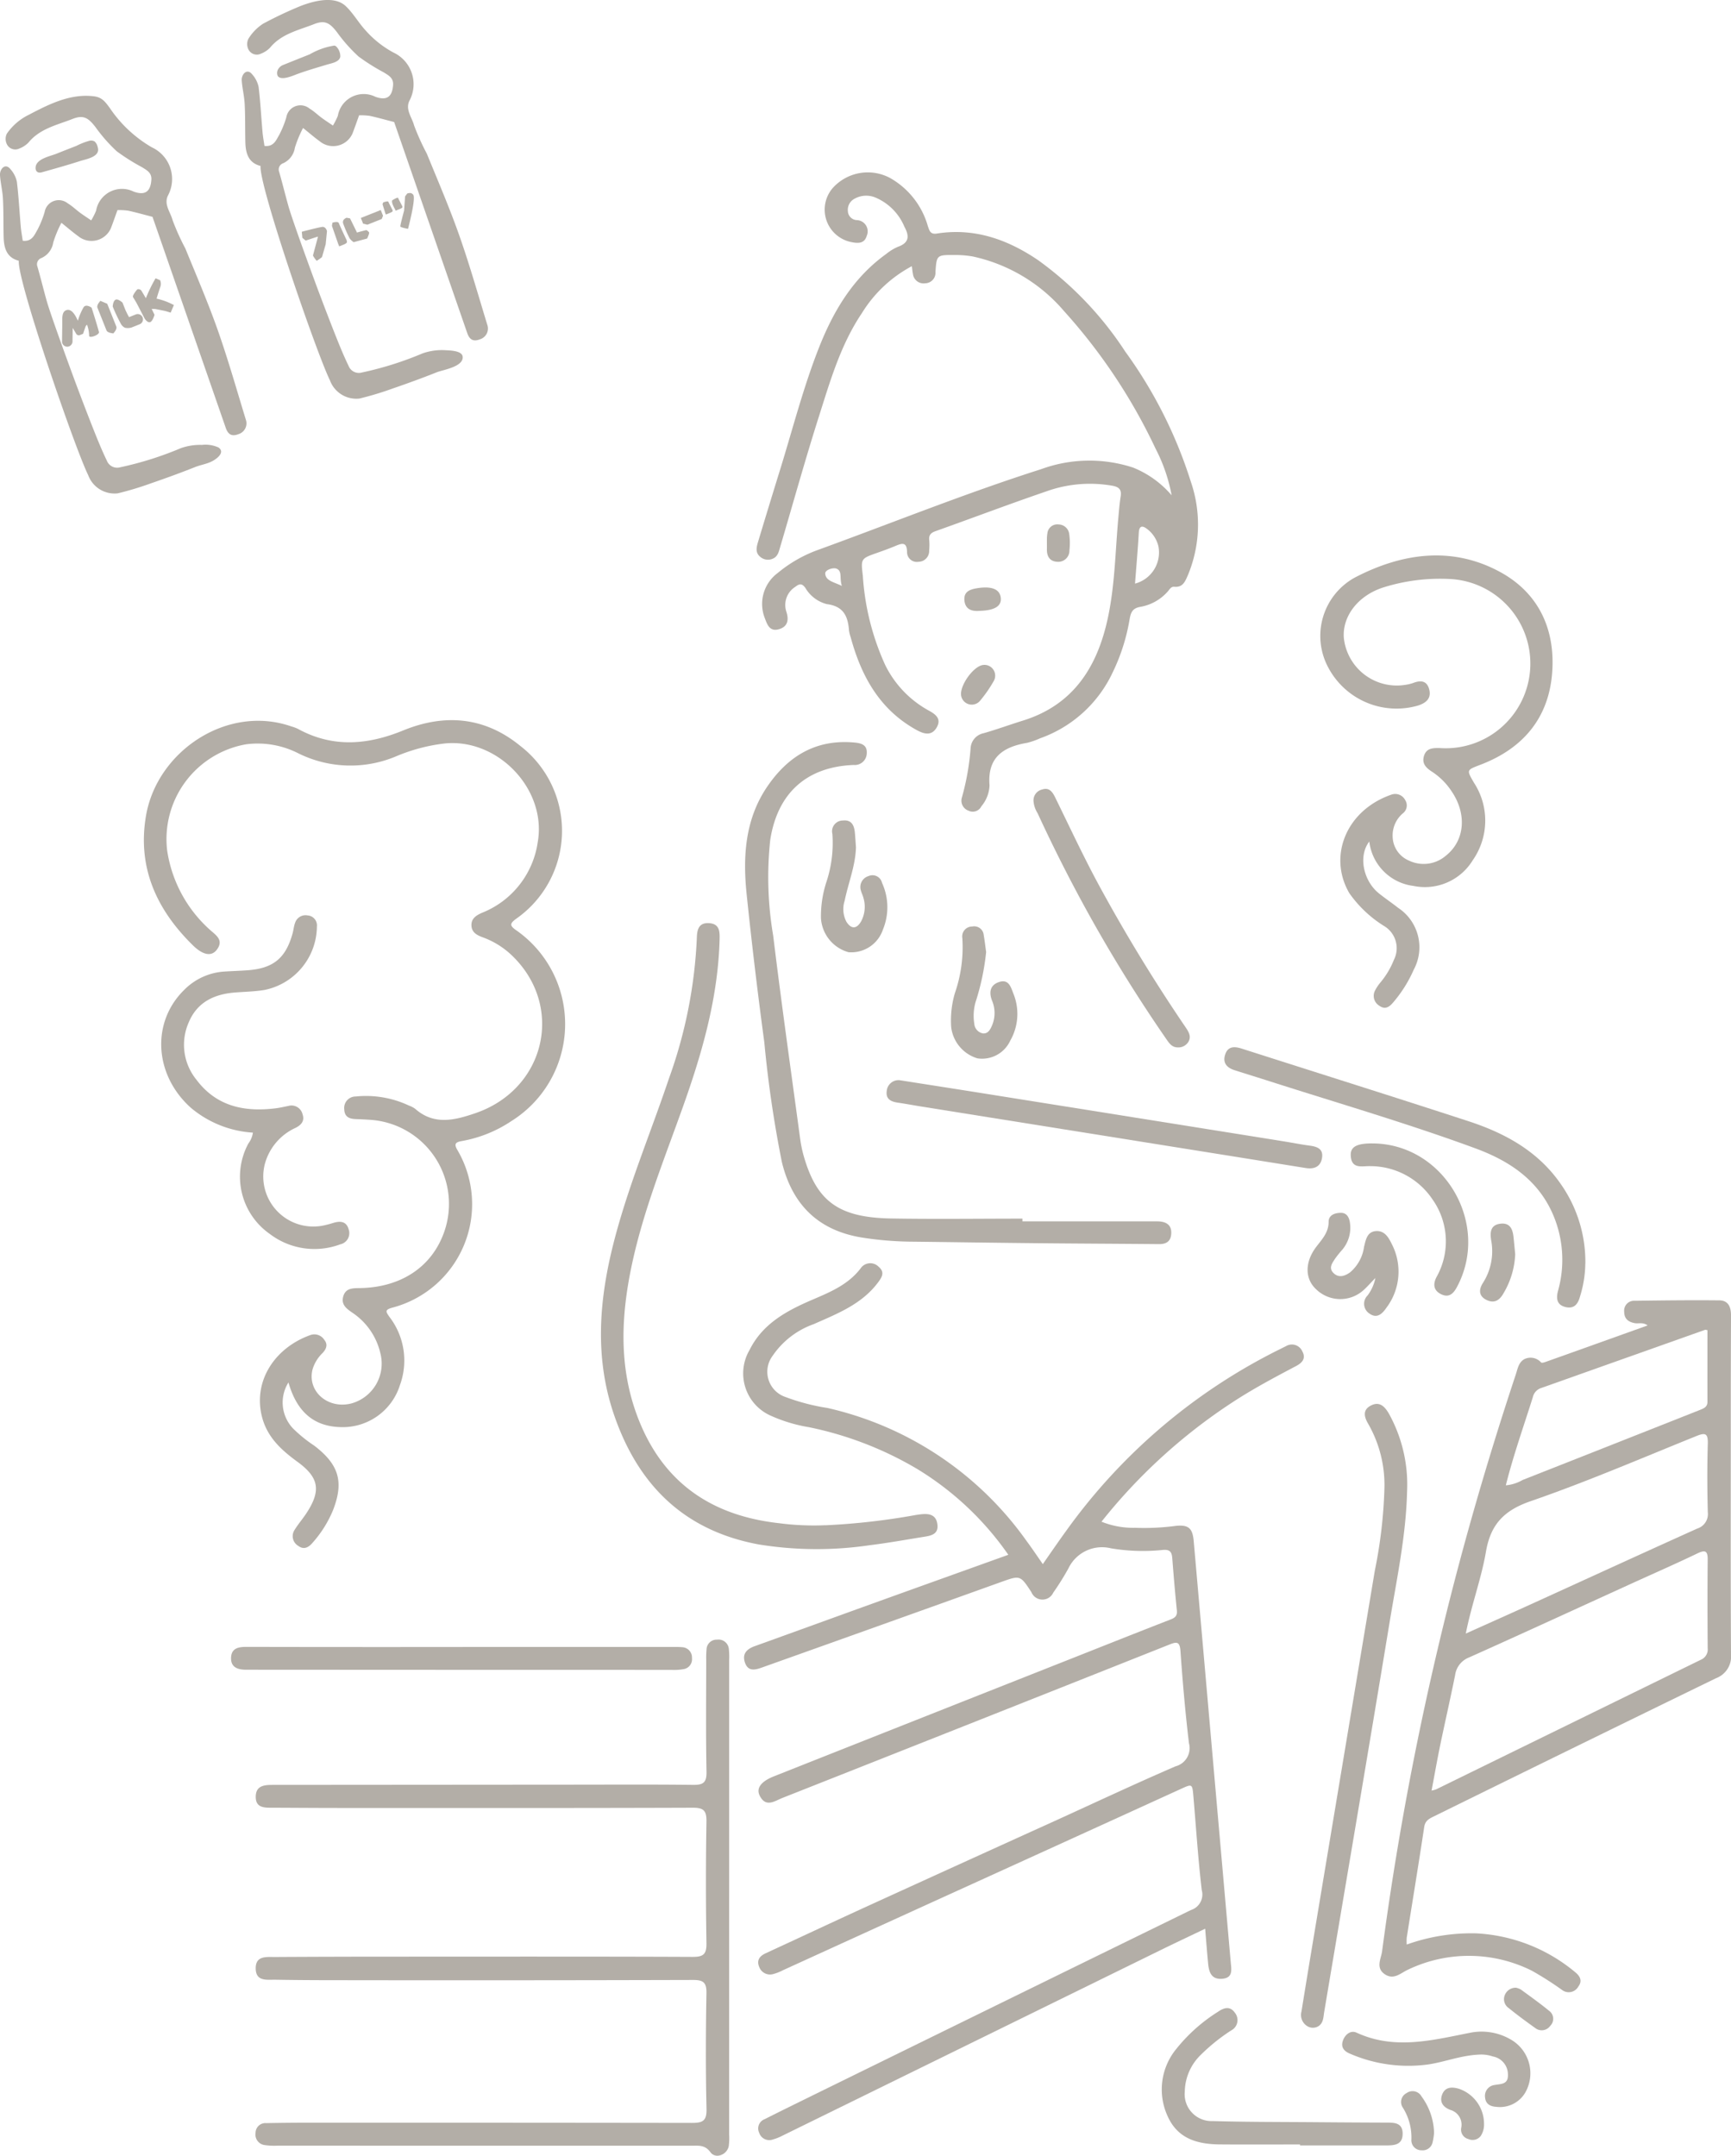<svg id="グループ_224" data-name="グループ 224" xmlns="http://www.w3.org/2000/svg" xmlns:xlink="http://www.w3.org/1999/xlink" width="176.667" height="219.959" viewBox="0 0 176.667 219.959">
  <defs>
    <clipPath id="clip-path">
      <rect id="長方形_396" data-name="長方形 396" width="176.667" height="219.959" fill="#b3aea7"/>
    </clipPath>
  </defs>
  <g id="グループ_223" data-name="グループ 223" clip-path="url(#clip-path)">
    <path id="パス_1296" data-name="パス 1296" d="M130.263,205.107a30.776,30.776,0,0,0-9.329-8.78,35.709,35.709,0,0,0-11.028-4.251,15.652,15.652,0,0,1-3.894-1.172,4.714,4.714,0,0,1-2.171-6.7c1.339-2.7,3.8-4.012,6.4-5.129,1.825-.784,3.647-1.53,4.924-3.185a1.192,1.192,0,0,1,1.852-.186c.662.555.342,1.068-.067,1.612-1.671,2.226-4.155,3.178-6.569,4.249a8.5,8.5,0,0,0-4.176,3.217A2.717,2.717,0,0,0,107.526,189a21.35,21.35,0,0,0,4.273,1.115,34.184,34.184,0,0,1,20.289,13.531c.554.745,1.07,1.517,1.687,2.4.8-1.148,1.575-2.279,2.377-3.385a59.007,59.007,0,0,1,21.807-18.538c.209-.1.415-.212.626-.311a1.162,1.162,0,0,1,1.68.537c.392.727-.036,1.168-.648,1.491-2.232,1.178-4.462,2.36-6.573,3.753a56.627,56.627,0,0,0-13.28,12.124,8.628,8.628,0,0,0,3.431.623,24.39,24.39,0,0,0,4.191-.2c1.277-.121,1.674.262,1.788,1.549q.957,10.866,1.909,21.732.936,10.63,1.872,21.261c.063.728.257,1.58-.867,1.674s-1.361-.689-1.444-1.57c-.107-1.12-.193-2.242-.3-3.536-1.58.756-3.072,1.457-4.552,2.183q-19.351,9.49-38.7,18.986a4.742,4.742,0,0,1-.866.333,1.083,1.083,0,0,1-1.406-.7,1.006,1.006,0,0,1,.555-1.365c1.628-.823,3.267-1.625,4.9-2.428q19.3-9.473,38.62-18.92a1.657,1.657,0,0,0,1.1-2.033c-.373-3.166-.576-6.352-.85-9.529-.115-1.343-.112-1.324-1.316-.775q-12.714,5.8-25.434,11.58-7.577,3.451-15.153,6.907a4.757,4.757,0,0,1-.973.383,1.173,1.173,0,0,1-1.434-.71c-.284-.664,0-1.1.635-1.4,3.315-1.527,6.619-3.08,9.939-4.6q9.745-4.45,19.5-8.871c4.134-1.88,8.245-3.813,12.413-5.614a1.917,1.917,0,0,0,1.368-2.357c-.375-3.127-.645-6.269-.868-9.41-.07-.986-.389-.949-1.136-.652q-19.733,7.844-39.484,15.644c-.776.306-1.687,1.017-2.312-.21-.4-.776.119-1.468,1.445-1.994q15.2-6.022,30.407-12.031c3.354-1.327,6.7-2.662,10.067-3.968.465-.181.7-.372.648-.917-.182-1.78-.332-3.563-.471-5.347-.052-.667-.275-.91-1.02-.829a19.673,19.673,0,0,1-5.234-.171,3.8,3.8,0,0,0-4.347,2.054,27.189,27.189,0,0,1-1.546,2.471,1.215,1.215,0,0,1-2.229-.051c-1.151-1.761-1.142-1.736-3.17-1.009q-12.164,4.365-24.338,8.7c-.717.257-1.417.415-1.729-.513-.3-.884.184-1.376.99-1.666,4.013-1.444,8.02-2.9,12.033-4.349,4.593-1.655,9.19-3.3,13.861-4.979" transform="translate(-27.344 -46.453)" fill="#b3aea7"/>
    <path id="パス_1297" data-name="パス 1297" d="M218.891,183.053c-.475-.354-.916-.157-1.318-.233-.659-.124-1.068-.456-1.067-1.161a1.007,1.007,0,0,1,1.075-1.12c2.879-.038,5.759-.074,8.639-.043.925.01,1.192.7,1.188,1.547q-.028,5.9-.024,11.794c0,7.589-.025,15.179.023,22.767a2.361,2.361,0,0,1-1.516,2.44q-14.406,7.013-28.779,14.09c-.495.243-.918.433-1.019,1.106-.567,3.766-1.187,7.524-1.783,11.286a5.226,5.226,0,0,0,0,.7,19.563,19.563,0,0,1,7.126-1.141,17.113,17.113,0,0,1,10.115,4c.477.4.687.877.278,1.419a1.119,1.119,0,0,1-1.623.386,32.812,32.812,0,0,0-3.135-2,14.389,14.389,0,0,0-12.612-.11c-.735.324-1.439,1.093-2.363.49-.989-.646-.406-1.587-.3-2.357q2.062-15.5,5.644-30.714c2.227-9.488,4.919-18.856,7.992-28.11.194-.584.289-1.269.883-1.594a1.432,1.432,0,0,1,1.709.337c.092.079.368-.023.544-.085,3.42-1.218,6.838-2.443,10.333-3.694m-22.054,47.463a3.31,3.31,0,0,0,.47-.129q13.5-6.609,27-13.215a1.14,1.14,0,0,0,.709-1.188c-.022-3-.029-5.992,0-8.988.01-.9-.195-1.09-1.053-.678-2.238,1.075-4.514,2.069-6.774,3.1-5.508,2.511-11.007,5.042-16.532,7.516a2.248,2.248,0,0,0-1.416,1.791c-.492,2.436-1.047,4.86-1.552,7.293-.3,1.469-.561,2.948-.853,4.5m3.495-16.023c2.418-1.088,4.649-2.082,6.871-3.094,5.582-2.54,11.155-5.1,16.748-7.62a1.547,1.547,0,0,0,1.078-1.667c-.062-2.334-.068-4.671,0-7.005.03-1.08-.287-1.122-1.179-.762-5.614,2.265-11.183,4.666-16.9,6.639-2.723.94-4.088,2.371-4.565,5.164-.468,2.74-1.469,5.381-2.055,8.345m4.086-15.126a4.13,4.13,0,0,0,1.713-.545q9.035-3.558,18.064-7.134c.4-.16.807-.295.8-.853-.007-2.442,0-4.885,0-7.3-.162-.026-.206-.048-.237-.036q-8.385,2.977-16.771,5.953a1.264,1.264,0,0,0-.81.911c-.929,2.964-1.977,5.89-2.761,9.01" transform="translate(-50.739 -47.815)" fill="#b3aea7"/>
    <path id="パス_1298" data-name="パス 1298" d="M147.409,56.9a17,17,0,0,0-1.642-4.777,57.263,57.263,0,0,0-9.335-14.027,16.954,16.954,0,0,0-9.336-5.585,10.654,10.654,0,0,0-1.855-.148c-1.805-.007-1.822,0-1.938,1.73a1.073,1.073,0,0,1-1.053,1.156A1.093,1.093,0,0,1,121,34.283c-.048-.224-.065-.454-.109-.779a13.319,13.319,0,0,0-5.083,4.768c-2.188,3.235-3.253,6.957-4.416,10.614-1.4,4.4-2.632,8.856-3.943,13.286-.131.44-.224.925-.7,1.153a1.2,1.2,0,0,1-1.317-.154c-.528-.412-.406-.975-.248-1.5q1.108-3.682,2.246-7.354c1.3-4.191,2.381-8.455,4-12.546,1.48-3.744,3.5-7.111,6.847-9.515a5.03,5.03,0,0,1,1.188-.728c1.164-.408,1.186-1.1.667-2.049a5.545,5.545,0,0,0-2.956-2.979,2.445,2.445,0,0,0-2.138.124,1.275,1.275,0,0,0-.676,1.261.958.958,0,0,0,.9.918,1.146,1.146,0,0,1,1.025,1.606c-.242.834-.945.772-1.636.623a3.375,3.375,0,0,1-1.832-5.506,4.814,4.814,0,0,1,5.861-1.016,8.215,8.215,0,0,1,3.85,4.923c.168.462.242.846.92.74,3.831-.6,7.21.6,10.331,2.718a35.093,35.093,0,0,1,8.883,9.316,46.09,46.09,0,0,1,6.694,13.265,13.435,13.435,0,0,1-.3,9.577c-.273.612-.5,1.249-1.378,1.165-.365-.035-.506.321-.715.534a4.838,4.838,0,0,1-2.706,1.509c-.849.128-1.02.569-1.145,1.286a19.919,19.919,0,0,1-1.73,5.42,12.956,12.956,0,0,1-7.407,6.715,7.67,7.67,0,0,1-1.318.461c-2.462.412-4.072,1.5-3.839,4.338a3.52,3.52,0,0,1-.836,2.141.975.975,0,0,1-1.305.445,1.081,1.081,0,0,1-.684-1.328,25.575,25.575,0,0,0,.893-5.043,1.656,1.656,0,0,1,1.347-1.539c1.342-.387,2.657-.867,3.991-1.282,4.962-1.541,7.438-5.2,8.567-10.017.822-3.5.847-7.1,1.171-10.656.067-.736.124-1.474.24-2.2.11-.691-.159-.962-.831-1.089a13.18,13.18,0,0,0-6.788.584c-3.778,1.292-7.512,2.709-11.274,4.047-.486.173-.7.4-.645.918a5.629,5.629,0,0,1-.007,1.05,1.1,1.1,0,0,1-1.074,1.156,1,1,0,0,1-1.183-1.006c-.023-1.036-.509-.892-1.167-.616-.608.256-1.23.481-1.852.7-1.71.6-1.7.6-1.494,2.354a25.889,25.889,0,0,0,2.285,9.105,10.658,10.658,0,0,0,4.444,4.644c.728.393,1.307.853.813,1.719s-1.244.708-2.016.287c-3.794-2.071-5.679-5.492-6.767-9.488a3.614,3.614,0,0,1-.169-.678c-.107-1.445-.545-2.483-2.262-2.7a3.56,3.56,0,0,1-2.191-1.652c-.37-.519-.65-.409-1.035-.107a2.182,2.182,0,0,0-.9,2.554c.261.819.138,1.506-.771,1.768-.957.276-1.2-.509-1.444-1.156a3.933,3.933,0,0,1,1.336-4.591,13.715,13.715,0,0,1,4.009-2.314c7.618-2.765,15.137-5.811,22.863-8.27a14.327,14.327,0,0,1,9.393-.162,10.142,10.142,0,0,1,3.936,2.836m-3.738,9a3.285,3.285,0,0,0,2.381-3.807,3.121,3.121,0,0,0-1.2-1.8c-.436-.323-.756-.3-.8.386-.1,1.736-.254,3.469-.387,5.22m-29.918.236c-.273-.791.079-1.511-.554-1.761-.343-.135-1.166.125-1.146.494.04.745.845.86,1.7,1.267" transform="translate(-27.828 -6.344)" fill="#b3aea7"/>
    <path id="パス_1299" data-name="パス 1299" d="M83.815,253.935q0,12.085,0,24.169a6.137,6.137,0,0,1-.04,1.164c-.175.9-1.349,1.348-1.868.631-.56-.773-1.216-.667-1.924-.667q-21.134,0-42.267-.005a6.739,6.739,0,0,1-1.28-.057,1.08,1.08,0,0,1-.955-1.25,1,1,0,0,1,1.082-.992c1.517-.032,3.035-.044,4.552-.044q19.441-.006,38.881.022c1.122,0,1.539-.193,1.509-1.443-.094-3.928-.079-7.862-.007-11.791.021-1.107-.329-1.356-1.374-1.353q-18.272.051-36.546.023c-2.024,0-4.047-.012-6.07-.047-.862-.015-1.989.207-2.012-1.133s1.092-1.181,1.967-1.186q6.188-.035,12.376-.035c10.081,0,20.161-.021,30.241.024,1.126.005,1.437-.282,1.418-1.414q-.106-6.187,0-12.376c.018-1.115-.262-1.435-1.4-1.43-12.027.043-24.052.028-36.079.026-2.257,0-4.514-.018-6.771-.027-.837,0-1.773.049-1.749-1.149.022-1.139.92-1.179,1.774-1.18l30.006-.023c4.281,0,8.563-.029,12.843.021,1.02.012,1.4-.2,1.382-1.325-.077-3.813-.031-7.628-.029-11.441a9.08,9.08,0,0,1,.032-1.05,1.029,1.029,0,0,1,1.082-1,1.058,1.058,0,0,1,1.2,1,7.227,7.227,0,0,1,.028,1.049q0,12.143,0,24.286" transform="translate(-9.398 -60.296)" fill="#b3aea7"/>
    <path id="パス_1300" data-name="パス 1300" d="M34.731,167.539a3.845,3.845,0,0,0,.461,4.688,14.247,14.247,0,0,0,2.171,1.76c2.521,1.929,3.05,3.686,1.911,6.6a11.715,11.715,0,0,1-2.108,3.339c-.394.459-.875.7-1.425.292a1.15,1.15,0,0,1-.381-1.637c.364-.595.83-1.126,1.213-1.711,1.505-2.3,1.285-3.624-.915-5.23-1.661-1.212-3.118-2.526-3.643-4.655-.887-3.6,1.311-6.974,4.942-8.278a1.2,1.2,0,0,1,1.433.485c.408.5.185.956-.184,1.35a3.844,3.844,0,0,0-1.017,1.672c-.559,2.241,1.583,4.092,3.993,3.459a4.217,4.217,0,0,0,2.93-5.115,6.813,6.813,0,0,0-2.843-4.127c-.606-.416-1.185-.828-.945-1.672.251-.877,1-.835,1.716-.848,4.206-.077,7.34-2.175,8.589-5.738a8.6,8.6,0,0,0-7.511-11.429c-.5-.036-1.009-.059-1.515-.078-.651-.024-1.146-.209-1.175-.986a1.169,1.169,0,0,1,1.172-1.319,10.286,10.286,0,0,1,5.451.936,2.4,2.4,0,0,1,.617.323c1.936,1.705,4.044,1.16,6.138.445C61,137.606,62.941,129.1,57.5,123.933a8.5,8.5,0,0,0-2.954-1.819c-.579-.213-1.1-.49-1.136-1.175-.043-.753.515-1.078,1.106-1.333a9.151,9.151,0,0,0,5.656-7.188c.957-5.41-4.1-10.676-9.575-10.068a18.069,18.069,0,0,0-4.826,1.28,11.978,11.978,0,0,1-10.048-.292,9.138,9.138,0,0,0-5.318-.912,9.818,9.818,0,0,0-8.052,10.837,13.534,13.534,0,0,0,4.319,8.048c.587.55,1.538,1.064.727,2.1-.537.682-1.4.523-2.407-.462-3.717-3.637-5.7-7.952-4.8-13.228,1.124-6.593,8.293-11.4,14.835-9.12a4.177,4.177,0,0,1,.656.242c3.558,1.953,7.12,1.659,10.76.168,4.247-1.738,8.321-1.386,11.944,1.573a10.944,10.944,0,0,1-.435,17.657c-.616.463-.656.67-.029,1.121a11.671,11.671,0,0,1-.416,19.492,13.243,13.243,0,0,1-5.035,2.045c-.649.112-.9.259-.486.943a10.916,10.916,0,0,1-6.694,16.076c-.767.22-.6.426-.264.918a7.29,7.29,0,0,1,1.087,6.957,6.121,6.121,0,0,1-6.129,4.3c-2.69-.091-4.4-1.569-5.254-4.551" transform="translate(-5.292 -26.481)" fill="#b3aea7"/>
    <path id="パス_1301" data-name="パス 1301" d="M188.332,106.29c-1.156,1.481-.611,4.023.986,5.3.637.509,1.317.966,1.957,1.473a4.813,4.813,0,0,1,1.591,6.306,13.356,13.356,0,0,1-2.1,3.343c-.374.446-.808.768-1.4.345a1.171,1.171,0,0,1-.465-1.53,4.4,4.4,0,0,1,.576-.867,8.421,8.421,0,0,0,1.362-2.29,2.635,2.635,0,0,0-1.023-3.47,12.185,12.185,0,0,1-3.525-3.338c-2.2-3.769-.318-8.464,4.3-10.055a1.146,1.146,0,0,1,1.4.554,1.009,1.009,0,0,1-.245,1.363,2.965,2.965,0,0,0-1.034,2.375,2.72,2.72,0,0,0,1.7,2.455,3.464,3.464,0,0,0,3.728-.512c1.952-1.544,2.174-4.273.567-6.606a6.9,6.9,0,0,0-1.972-1.963c-.6-.383-1.062-.83-.826-1.608.245-.809.906-.82,1.605-.809a8.641,8.641,0,1,0,1.109-17.246,19.37,19.37,0,0,0-6.8.838c-2.615.813-4.251,2.933-4.094,5.16a5.437,5.437,0,0,0,6.269,4.8,4.139,4.139,0,0,0,.793-.186c.766-.3,1.418-.259,1.653.648s-.3,1.365-1.094,1.635a7.884,7.884,0,0,1-9.218-3.883,6.8,6.8,0,0,1,2.671-9.136c4.754-2.492,9.889-3.294,14.846-.612,3.939,2.13,5.67,5.828,5.347,10.255-.339,4.632-2.945,7.737-7.244,9.4-1.509.584-1.52.513-.742,1.863a7.062,7.062,0,0,1-.126,7.917,5.722,5.722,0,0,1-6.057,2.612,5.174,5.174,0,0,1-4.5-4.541" transform="translate(-48.578 -20.429)" fill="#b3aea7"/>
    <path id="パス_1302" data-name="パス 1302" d="M131.747,151.908h13.542c.155,0,.311,0,.466.012.773.066,1.243.427,1.188,1.265-.051.781-.519,1.053-1.255,1.047-4.165-.038-8.329-.054-12.493-.095-4.2-.041-8.4-.106-12.607-.154a34.578,34.578,0,0,1-5.226-.424c-4.469-.73-7.108-3.38-8.159-7.711a118.908,118.908,0,0,1-1.791-12.22q-1.021-7.567-1.809-15.166c-.389-3.808-.148-7.575,2.09-10.882,2.132-3.15,5.024-4.907,8.976-4.521.707.07,1.254.277,1.2,1.093a1.22,1.22,0,0,1-1.328,1.19c-4.813.179-7.784,2.879-8.522,7.644a35.438,35.438,0,0,0,.3,9.766c.839,6.905,1.816,13.794,2.747,20.688a12.885,12.885,0,0,0,.375,1.821c1.325,4.611,3.564,6.261,8.888,6.354,4.475.078,8.951.016,13.426.016v.276" transform="translate(-27.407 -27.289)" fill="#b3aea7"/>
    <path id="パス_1303" data-name="パス 1303" d="M106.335,189.579a69.58,69.58,0,0,0,9.1-1.025c.229-.041.461-.072.692-.1.811-.083,1.517.039,1.649,1.02s-.583,1.156-1.306,1.272c-1.88.3-3.755.641-5.644.873a36.952,36.952,0,0,1-11.27-.082c-7.6-1.4-12.3-6.04-14.762-13.174-2.031-5.886-1.553-11.792-.039-17.693,1.461-5.692,3.747-11.1,5.617-16.658a48.292,48.292,0,0,0,2.853-14.349c.02-.861.188-1.6,1.279-1.519,1.025.075,1.066.827,1.046,1.616-.147,5.825-1.7,11.342-3.624,16.785-1.916,5.414-4.107,10.739-5.317,16.382-1.179,5.5-1.385,10.949.837,16.264,2.632,6.294,7.548,9.443,14.177,10.176a27.242,27.242,0,0,0,4.712.206" transform="translate(-22.106 -33.948)" fill="#b3aea7"/>
    <path id="パス_1304" data-name="パス 1304" d="M191.468,203.842c-.109,4.49-1.05,8.873-1.776,13.278-2.186,13.27-4.448,26.527-6.68,39.788-.089.531-.069,1.125-.584,1.458a1.087,1.087,0,0,1-1.219-.051,1.336,1.336,0,0,1-.516-1.453q.5-3.109,1.018-6.214,3.23-19.381,6.466-38.76a48.726,48.726,0,0,0,.978-8.329,12.546,12.546,0,0,0-1.619-6.591c-.406-.676-.673-1.441.216-1.913s1.425.058,1.869.826a14.939,14.939,0,0,1,1.847,7.96" transform="translate(-47.862 -51.629)" fill="#b3aea7"/>
    <path id="パス_1305" data-name="パス 1305" d="M31.744,149.224a10.856,10.856,0,0,1-6.344-2.543c-3.73-3.351-4.047-8.691-.692-12a6.322,6.322,0,0,1,4.146-1.894c.776-.049,1.554-.072,2.329-.128,2.654-.191,3.925-1.24,4.621-3.81.092-.337.117-.7.24-1.019a1.118,1.118,0,0,1,1.289-.767,1.019,1.019,0,0,1,.94,1.139,6.668,6.668,0,0,1-5.359,6.467c-.994.162-2.011.179-3.018.259-2.122.171-3.85.988-4.709,3.059a5.646,5.646,0,0,0,.789,5.836c2.049,2.737,4.92,3.32,8.119,2.915.423-.054.841-.152,1.26-.236a1.16,1.16,0,0,1,1.452.843c.24.687-.132,1.1-.714,1.392a5.68,5.68,0,0,0-3.139,3.71,5.11,5.11,0,0,0,6.286,6.183c.266-.057.526-.143.787-.217.685-.195,1.272-.106,1.483.671a1.165,1.165,0,0,1-.856,1.539,7.524,7.524,0,0,1-7.19-1.062,7.127,7.127,0,0,1-2.184-9.23,2.414,2.414,0,0,0,.462-1.106" transform="translate(-5.93 -33.657)" fill="#b3aea7"/>
    <path id="パス_1306" data-name="パス 1306" d="M206.834,167.456a11.676,11.676,0,0,1-.533,3.317c-.189.725-.556,1.322-1.475,1.107-.939-.22-.97-.924-.779-1.651a11.707,11.707,0,0,0-.365-7.436c-1.472-3.755-4.48-5.783-8.045-7.1-6.892-2.539-13.947-4.589-20.939-6.827-1.221-.39-2.446-.768-3.667-1.157-.77-.246-1.224-.734-.961-1.572.279-.894.957-.866,1.707-.626,7.7,2.464,15.412,4.886,23.1,7.393,3.753,1.224,7.135,3.063,9.461,6.433a13.8,13.8,0,0,1,2.5,8.114" transform="translate(-45.036 -38.513)" fill="#b3aea7"/>
    <path id="パス_1307" data-name="パス 1307" d="M55.718,228.609H77.089c.351,0,.7-.01,1.05.024a1.05,1.05,0,0,1,.983,1.108,1.023,1.023,0,0,1-.824,1.125,5.447,5.447,0,0,1-1.275.081q-21.429,0-42.859-.015c-.194,0-.389,0-.584,0-.823-.01-1.53-.245-1.5-1.217s.734-1.116,1.567-1.114q11.036.023,22.072.009" transform="translate(-8.498 -60.562)" fill="#b3aea7"/>
    <path id="パス_1308" data-name="パス 1308" d="M124.421,149.94c3,.471,5.914.923,8.829,1.388q15.185,2.422,30.37,4.851c.881.141,1.758.318,2.643.436.772.1,1.434.325,1.273,1.272-.155.912-.827,1.149-1.665,1.015-2.493-.4-4.984-.8-7.476-1.2q-15.815-2.527-31.63-5.054c-.843-.135-1.683-.295-2.527-.417-.7-.1-1.233-.365-1.127-1.173a1.208,1.208,0,0,1,1.31-1.118" transform="translate(-32.612 -39.723)" fill="#b3aea7"/>
    <path id="パス_1309" data-name="パス 1309" d="M175.409,292.655c-2.721,0-5.442.017-8.163-.005-2.252-.019-4.278-.545-5.32-2.825a6.509,6.509,0,0,1,.86-6.919,17,17,0,0,1,4.244-3.784c.566-.393,1.221-.648,1.735.095a1.186,1.186,0,0,1-.389,1.809,19.177,19.177,0,0,0-3.084,2.477,5.346,5.346,0,0,0-1.641,3.744,2.747,2.747,0,0,0,2.84,3.022c3.575.1,7.154.087,10.731.116q3.5.029,7,.041c.81,0,1.658,0,1.664,1.12.007,1.17-.868,1.208-1.725,1.208h-8.75v-.1" transform="translate(-42.731 -73.846)" fill="#b3aea7"/>
    <path id="パス_1310" data-name="パス 1310" d="M143.5,110.787a1.131,1.131,0,0,1,.877-1.219c.728-.248,1.064.264,1.331.809,1.435,2.925,2.81,5.878,4.354,8.75a169.721,169.721,0,0,0,8.961,14.71c.314.465.612.95.265,1.5a1.2,1.2,0,0,1-1.1.543c-.592-.017-.866-.454-1.153-.87q-4.107-5.942-7.637-12.243-2.952-5.285-5.487-10.786a2.685,2.685,0,0,1-.41-1.194" transform="translate(-38.015 -29.01)" fill="#b3aea7"/>
    <path id="パス_1311" data-name="パス 1311" d="M200.563,284.342c-2,.04-3.675.756-5.44,1.015a14.964,14.964,0,0,1-7.973-1.1c-.581-.237-.929-.63-.745-1.256.2-.673.8-1.175,1.414-.892,3.861,1.784,7.686.783,11.538.024a5.924,5.924,0,0,1,4.373.78,3.97,3.97,0,0,1,1.306,5.321,3,3,0,0,1-2.97,1.444c-.615-.038-1.07-.3-1.127-.949a1.114,1.114,0,0,1,.95-1.273c.7-.13,1.444-.044,1.38-1.113a1.859,1.859,0,0,0-1.528-1.8,3.707,3.707,0,0,0-1.181-.2" transform="translate(-49.371 -74.711)" fill="#b3aea7"/>
    <path id="パス_1312" data-name="パス 1312" d="M188.472,175c-.549.559-.889.961-1.284,1.3a3.537,3.537,0,0,1-4.779-.163c-1.127-1.053-1.146-2.715-.036-4.232.589-.8,1.326-1.5,1.325-2.637,0-.73.7-.925,1.28-.917s.826.473.9,1.042a3.469,3.469,0,0,1-.783,2.717,11.078,11.078,0,0,0-.73.906c-.288.45-.695.948-.18,1.466.55.554,1.181.31,1.7-.057a4.144,4.144,0,0,0,1.427-2.6c.182-.717.3-1.557,1.239-1.614.872-.052,1.278.669,1.6,1.336a6.115,6.115,0,0,1-.564,6.5c-.426.626-.971,1.127-1.732.576a1.192,1.192,0,0,1-.176-1.847,4.45,4.45,0,0,0,.794-1.78" transform="translate(-48.098 -44.599)" fill="#b3aea7"/>
    <path id="パス_1313" data-name="パス 1313" d="M189.741,158.718c7.31.012,12.121,8.2,8.63,14.671-.36.667-.808,1.086-1.573.729-.788-.367-.886-1-.513-1.747a7.412,7.412,0,0,0-.4-7.944,7.643,7.643,0,0,0-6.316-3.391c-.832-.037-1.938.358-2.025-1.053-.057-.918.6-1.269,2.195-1.267" transform="translate(-49.685 -42.049)" fill="#b3aea7"/>
    <path id="パス_1314" data-name="パス 1314" d="M135.622,131.2a24.634,24.634,0,0,1-1.085,5.134,5.127,5.127,0,0,0-.124,2.191,1.08,1.08,0,0,0,.87.983c.56.055.776-.428.964-.864a3.26,3.26,0,0,0-.032-2.5c-.326-.873-.171-1.589.75-1.884.945-.3,1.175.491,1.422,1.15a5.488,5.488,0,0,1-.3,4.831,3.17,3.17,0,0,1-3.349,1.816,3.8,3.8,0,0,1-2.685-3.193,9.936,9.936,0,0,1,.377-3.457,14.277,14.277,0,0,0,.762-5.62,1.013,1.013,0,0,1,1.011-1.183.974.974,0,0,1,1.172.87c.1.571.165,1.15.245,1.725" transform="translate(-34.976 -34.067)" fill="#b3aea7"/>
    <path id="パス_1315" data-name="パス 1315" d="M117.552,116.618c-.048,1.9-.783,3.639-1.152,5.459a2.762,2.762,0,0,0,.179,2.145c.482.76,1.033.759,1.493-.027a3.15,3.15,0,0,0,.253-2.373c-.06-.263-.194-.509-.264-.77a1.167,1.167,0,0,1,.776-1.491,1,1,0,0,1,1.379.7,5.962,5.962,0,0,1,.091,4.754,3.407,3.407,0,0,1-3.516,2.315,3.854,3.854,0,0,1-2.81-3.468,11.273,11.273,0,0,1,.547-3.669,12.7,12.7,0,0,0,.619-4.93,1.1,1.1,0,0,1,1.07-1.371c.871-.093,1.15.477,1.222,1.214.049.5.076,1.006.113,1.508" transform="translate(-30.193 -30.172)" fill="#b3aea7"/>
    <path id="パス_1316" data-name="パス 1316" d="M209.084,172.967a8.422,8.422,0,0,1-1.193,3.988c-.4.721-.945,1.059-1.721.686-.834-.4-.811-1.079-.368-1.759a6.024,6.024,0,0,0,.826-4.361c-.121-.8-.067-1.54.942-1.664.993-.122,1.259.562,1.345,1.374.061.578.113,1.158.169,1.736" transform="translate(-54.442 -44.996)" fill="#b3aea7"/>
    <path id="パス_1317" data-name="パス 1317" d="M204.474,293.527a2.11,2.11,0,0,1-.341,1.192,1.048,1.048,0,0,1-1.258.305.987.987,0,0,1-.724-1.169,1.564,1.564,0,0,0-1.109-1.8c-.719-.27-1.12-.778-.859-1.522.29-.831,1-.855,1.736-.633a3.775,3.775,0,0,1,2.554,3.628" transform="translate(-53.013 -76.77)" fill="#b3aea7"/>
    <path id="パス_1318" data-name="パス 1318" d="M197.9,294.523a6.314,6.314,0,0,1-.151.964,1.029,1.029,0,0,1-1.122.814,1.018,1.018,0,0,1-1.043-1.039,5.725,5.725,0,0,0-.864-3.3,1.018,1.018,0,0,1,.382-1.5,1.043,1.043,0,0,1,1.516.342,6.542,6.542,0,0,1,1.282,3.72" transform="translate(-51.538 -76.899)" fill="#b3aea7"/>
    <path id="パス_1319" data-name="パス 1319" d="M210.057,275.914a1.822,1.822,0,0,1,.491.188c.965.706,1.941,1.4,2.866,2.158a1.006,1.006,0,0,1,.124,1.544,1.064,1.064,0,0,1-1.548.208c-.912-.651-1.816-1.316-2.687-2.021a1.1,1.1,0,0,1-.392-1.35,1.19,1.19,0,0,1,1.145-.728" transform="translate(-55.321 -73.097)" fill="#b3aea7"/>
    <path id="パス_1320" data-name="パス 1320" d="M135.756,92.291a1.1,1.1,0,0,1,1.03,1.618A13.153,13.153,0,0,1,135.331,96a1.1,1.1,0,0,1-1.862-.454c-.317-.991,1.258-3.23,2.287-3.25" transform="translate(-35.348 -24.45)" fill="#b3aea7"/>
    <path id="パス_1321" data-name="パス 1321" d="M145.358,74.36a3.853,3.853,0,0,1,.068-.776,1.014,1.014,0,0,1,1.125-.786,1.114,1.114,0,0,1,1.088,1.019,6.491,6.491,0,0,1,.017,1.611,1.144,1.144,0,0,1-1.291,1.175c-.747-.057-1.024-.586-1.009-1.293.005-.231,0-.462,0-.95" transform="translate(-38.509 -19.286)" fill="#b3aea7"/>
    <path id="パス_1322" data-name="パス 1322" d="M135.485,83.93c-.834.079-1.512-.149-1.587-1.086-.074-.914.623-1.122,1.357-1.233,1.444-.219,2.255.114,2.357.981q.148,1.269-2.127,1.339" transform="translate(-35.472 -21.603)" fill="#b3aea7"/>
    <path id="パス_1323" data-name="パス 1323" d="M15.565,25.646c-.792-.2-1.629-.44-2.476-.626a6.785,6.785,0,0,0-1.1-.06c-.233.642-.443,1.257-.678,1.863a2.154,2.154,0,0,1-3.343.786c-.544-.393-1.052-.834-1.7-1.355a11.821,11.821,0,0,0-.834,2.011A2.077,2.077,0,0,1,4.24,29.845a.678.678,0,0,0-.416.893c.332,1.153.615,2.32.94,3.475.4,1.436,2.387,6.847,2.87,8.151q.9,2.418,1.844,4.816c.445,1.125.9,2.252,1.425,3.339a1.128,1.128,0,0,0,1.366.681,34.173,34.173,0,0,0,6.186-1.949,5.877,5.877,0,0,1,2.15-.333,3.184,3.184,0,0,1,1.7.265c.7.5-.173,1.153-.667,1.408-.544.28-1.163.363-1.727.588-1.486.592-2.992,1.139-4.505,1.659a31.79,31.79,0,0,1-3.389,1.022A2.865,2.865,0,0,1,9,52c-1.344-2.714-7.277-19.931-7.079-21.87C.674,29.811.4,28.823.37,27.7c-.032-1.3,0-2.6-.07-3.9-.04-.8-.246-1.6-.3-2.4-.04-.615.529-1.307,1.076-.606a2.8,2.8,0,0,1,.645,1.265c.187,1.526.264,3.065.4,4.6.042.477.13.95.2,1.428.966.112,1.2-.624,1.508-1.13a9.963,9.963,0,0,0,.726-1.8,1.46,1.46,0,0,1,2.362-.884c.448.265.828.642,1.25.953.348.256.711.489,1.141.783a7.328,7.328,0,0,0,.5-.989,2.68,2.68,0,0,1,3.835-1.946c1.156.412,1.719.017,1.805-1.206.051-.729-.474-.981-.945-1.28a21.166,21.166,0,0,1-2.582-1.625,16.255,16.255,0,0,1-2.171-2.465c-.748-.974-1.246-1.273-2.35-.838-1.586.624-3.33.981-4.5,2.415a2.6,2.6,0,0,1-.923.6.952.952,0,0,1-1.272-.43,1.22,1.22,0,0,1-.007-1.084,5.835,5.835,0,0,1,2.271-1.941c2.057-1.083,4.255-2.178,6.64-1.868.8.1,1.137.564,1.591,1.182a13.109,13.109,0,0,0,4.284,4.014,3.567,3.567,0,0,1,1.683,4.879c-.494.92.233,1.735.447,2.559a24.091,24.091,0,0,0,1.3,2.884c1.135,2.777,2.324,5.537,3.32,8.364,1.056,3,1.924,6.064,2.856,9.107a1.148,1.148,0,0,1-.742,1.475c-.637.251-1.058.1-1.314-.655" transform="translate(0 -3.522)" fill="#b3aea7"/>
    <path id="パス_1324" data-name="パス 1324" d="M10.942,19.585a1.035,1.035,0,0,1,.336.591c.326.993-1.154,1.219-1.81,1.43-1.284.413-2.583.776-3.881,1.141-.426.121-.681-.092-.642-.522.079-.861,1.487-1.115,2.125-1.37q1.014-.406,2.032-.8a7.1,7.1,0,0,1,1.305-.515.743.743,0,0,1,.536.05" transform="translate(-1.309 -5.169)" fill="#b3aea7"/>
    <path id="パス_1325" data-name="パス 1325" d="M10.831,42.561a6.306,6.306,0,0,0-.6,1.4c-.092-.153-.532-1.333-1.2-1.067-.471.188-.386.876-.394,1.442q-.012.9-.025,1.8a.539.539,0,0,0,.595.476.555.555,0,0,0,.476-.594q.009-.659.018-1.319l.373.622a.307.307,0,0,0,.355.11l.333-.133s.256-.776.279-.8l.122-.131a3.409,3.409,0,0,1,.217,1.144c.029.282,1.078-.106,1-.4-.227-.856-.749-2.476-.749-2.476s-.539-.4-.8-.068m-1.1,1.024h0l0-.005v0" transform="translate(-2.282 -11.24)" fill="#b3aea7"/>
    <path id="パス_1326" data-name="パス 1326" d="M13.82,41.759s-.412.419-.3.7l.926,2.321c.1.262.7.3.7.3s.412-.419.3-.7l-.926-2.321Z" transform="translate(-3.576 -11.063)" fill="#b3aea7"/>
    <path id="パス_1327" data-name="パス 1327" d="M18,43.1l-.68.273-.068-.114a.112.112,0,0,0-.018-.026s-.017-.036-.024-.05c-.03-.055-.088-.168-.088-.168l-.173-.359-.3-.762s-.444-.416-.7-.3c-.278.125-.3.7-.3.7a17.642,17.642,0,0,0,.831,1.762.953.953,0,0,0,.416.4,1.377,1.377,0,0,0,.661-.018L18.4,44.1a.538.538,0,0,0-.4-1" transform="translate(-4.145 -11.015)" fill="#b3aea7"/>
    <path id="パス_1328" data-name="パス 1328" d="M18.488,40.586q.165.266.323.536c.026.044.85,1.633.85,1.633s.3.463.573.338c.254-.115.427-.737.427-.737s-.191-.4-.291-.6c.048,0,.347.007.347.007s.914.169,1.087.218l.217.065.287.09.326-.776a6.924,6.924,0,0,0-1.763-.655c.029-.1.059-.2.093-.315.1-.33.236-.735.32-.982a1,1,0,0,0-.049-.58l-.466-.2a15.267,15.267,0,0,0-.991,2.035c-.146-.256-.3-.51-.452-.761a.365.365,0,0,0-.423-.143s-.533.6-.434.794" transform="translate(-4.89 -10.234)" fill="#b3aea7"/>
    <path id="パス_1329" data-name="パス 1329" d="M18.473,41.249l.019.031" transform="translate(-4.894 -10.928)" fill="#b3aea7"/>
    <path id="パス_1330" data-name="パス 1330" d="M49.115,12.451c-.792-.2-1.629-.44-2.476-.626a6.7,6.7,0,0,0-1.1-.06c-.233.642-.443,1.257-.678,1.863a2.154,2.154,0,0,1-3.343.786c-.544-.393-1.052-.834-1.7-1.355a11.821,11.821,0,0,0-.834,2.011,2.077,2.077,0,0,1-1.186,1.582.678.678,0,0,0-.416.893c.332,1.153.615,2.32.94,3.475.4,1.436,2.387,6.847,2.87,8.151q.9,2.418,1.844,4.816c.445,1.125.9,2.252,1.425,3.339a1.129,1.129,0,0,0,1.366.681,34.174,34.174,0,0,0,6.186-1.949,5.919,5.919,0,0,1,2.363-.323c.451.029,1.677.039,1.733.668.093,1.025-2.019,1.332-2.644,1.582-1.486.592-2.992,1.139-4.505,1.659a31.958,31.958,0,0,1-3.389,1.022,2.864,2.864,0,0,1-3.01-1.862c-1.344-2.714-7.278-19.931-7.079-21.87-1.249-.318-1.526-1.305-1.553-2.432-.032-1.3,0-2.6-.07-3.9-.04-.8-.246-1.6-.3-2.4-.04-.62.544-1.288,1.076-.606a2.8,2.8,0,0,1,.645,1.265c.187,1.525.264,3.065.4,4.6.042.477.13.95.2,1.428.966.112,1.2-.624,1.508-1.13a9.964,9.964,0,0,0,.726-1.8,1.46,1.46,0,0,1,2.362-.884c.448.265.828.642,1.25.953.348.256.711.489,1.141.783a7.327,7.327,0,0,0,.5-.989,2.68,2.68,0,0,1,3.835-1.946c1.156.412,1.719.017,1.805-1.206.051-.729-.474-.981-.945-1.28a21.166,21.166,0,0,1-2.582-1.625A16.255,16.255,0,0,1,43.291,3.3c-.748-.974-1.246-1.273-2.35-.838-1.586.624-3.33.981-4.5,2.415a2.6,2.6,0,0,1-.923.6.953.953,0,0,1-1.273-.43,1.22,1.22,0,0,1-.007-1.084,4.822,4.822,0,0,1,1.509-1.547A40.75,40.75,0,0,1,39.5.639c1.305-.52,3.489-1.122,4.664-.024.76.71,1.321,1.711,2.032,2.485A10.433,10.433,0,0,0,49.022,5.35,3.567,3.567,0,0,1,50.7,10.229c-.494.92.233,1.735.447,2.559a24.091,24.091,0,0,0,1.3,2.884c1.135,2.776,2.324,5.537,3.32,8.364,1.056,3,1.924,6.064,2.856,9.107a1.148,1.148,0,0,1-.742,1.475c-.637.251-1.058.1-1.314-.655" transform="translate(-8.888 0)" fill="#b3aea7"/>
    <path id="パス_1331" data-name="パス 1331" d="M44.483,6.4a1.409,1.409,0,0,1,.437,1.05c-.081.561-.915.682-1.348.813-1.016.309-2.036.6-3.035.965-.425.154-1.661.729-2.01.189a.775.775,0,0,1,.108-.767,1.011,1.011,0,0,1,.479-.357q1.342-.542,2.687-1.075a7.18,7.18,0,0,1,2.5-.89.343.343,0,0,1,.179.072" transform="translate(-10.189 -1.675)" fill="#b3aea7"/>
    <path id="パス_1332" data-name="パス 1332" d="M43.961,31.5c-.525.083-2.06.491-2.06.491l.061.622.341.281s1.181-.4,1.251-.407c0,.022-.513,1.928-.513,1.928a2.657,2.657,0,0,0,.382.542,4.438,4.438,0,0,0,.542-.382l.376-1.31.132-1.344s-.114-.484-.512-.421" transform="translate(-11.101 -8.344)" fill="#b3aea7"/>
    <path id="パス_1333" data-name="パス 1333" d="M46.789,30.928c-.089-.229-.652-.039-.652-.039l-.05.319.627,1.805.116.29.468-.187s.316-.128.319-.246a.667.667,0,0,0-.1-.35c-.007-.014-.617-1.307-.729-1.594" transform="translate(-12.21 -8.164)" fill="#b3aea7"/>
    <path id="パス_1334" data-name="パス 1334" d="M53.709,28c-.044-.115-.522.059-.522.059l-.079.182.284.914.058.145.4-.16s.271-.11.288-.174a.208.208,0,0,0-.037-.18c0-.007-.338-.641-.393-.785" transform="translate(-14.07 -7.409)" fill="#b3aea7"/>
    <path id="パス_1335" data-name="パス 1335" d="M54.453,27.71c-.129.238.284.914.284.914l.058.145.4-.16s.271-.109.287-.174a.209.209,0,0,0-.036-.179c0-.007-.339-.642-.394-.786-.043-.114-.6.24-.6.24" transform="translate(-14.419 -7.272)" fill="#b3aea7"/>
    <path id="パス_1336" data-name="パス 1336" d="M50.008,31.484s-.759.181-.957.256c-.1-.2-.713-1.452-.713-1.452l-.354-.062a.78.78,0,0,0-.294.206.449.449,0,0,0-.062.353,12.3,12.3,0,0,0,.673,1.548,1.609,1.609,0,0,0,.409.384l1.374-.371s.255-.531.195-.634a.988.988,0,0,0-.271-.227" transform="translate(-12.614 -8.008)" fill="#b3aea7"/>
    <path id="パス_1337" data-name="パス 1337" d="M52.132,29.154l-2.032.811.232.58.437.107,1.466-.585.129-.332Z" transform="translate(-13.273 -7.724)" fill="#b3aea7"/>
    <path id="パス_1338" data-name="パス 1338" d="M55.58,30.2c.026.115.787.244.787.244s.781-2.92.556-3.437a.447.447,0,0,0-.288-.213.782.782,0,0,0-.355.053l-.213.289-.1,1.451s-.41,1.5-.383,1.613" transform="translate(-14.724 -7.096)" fill="#b3aea7"/>
  </g>
</svg>
